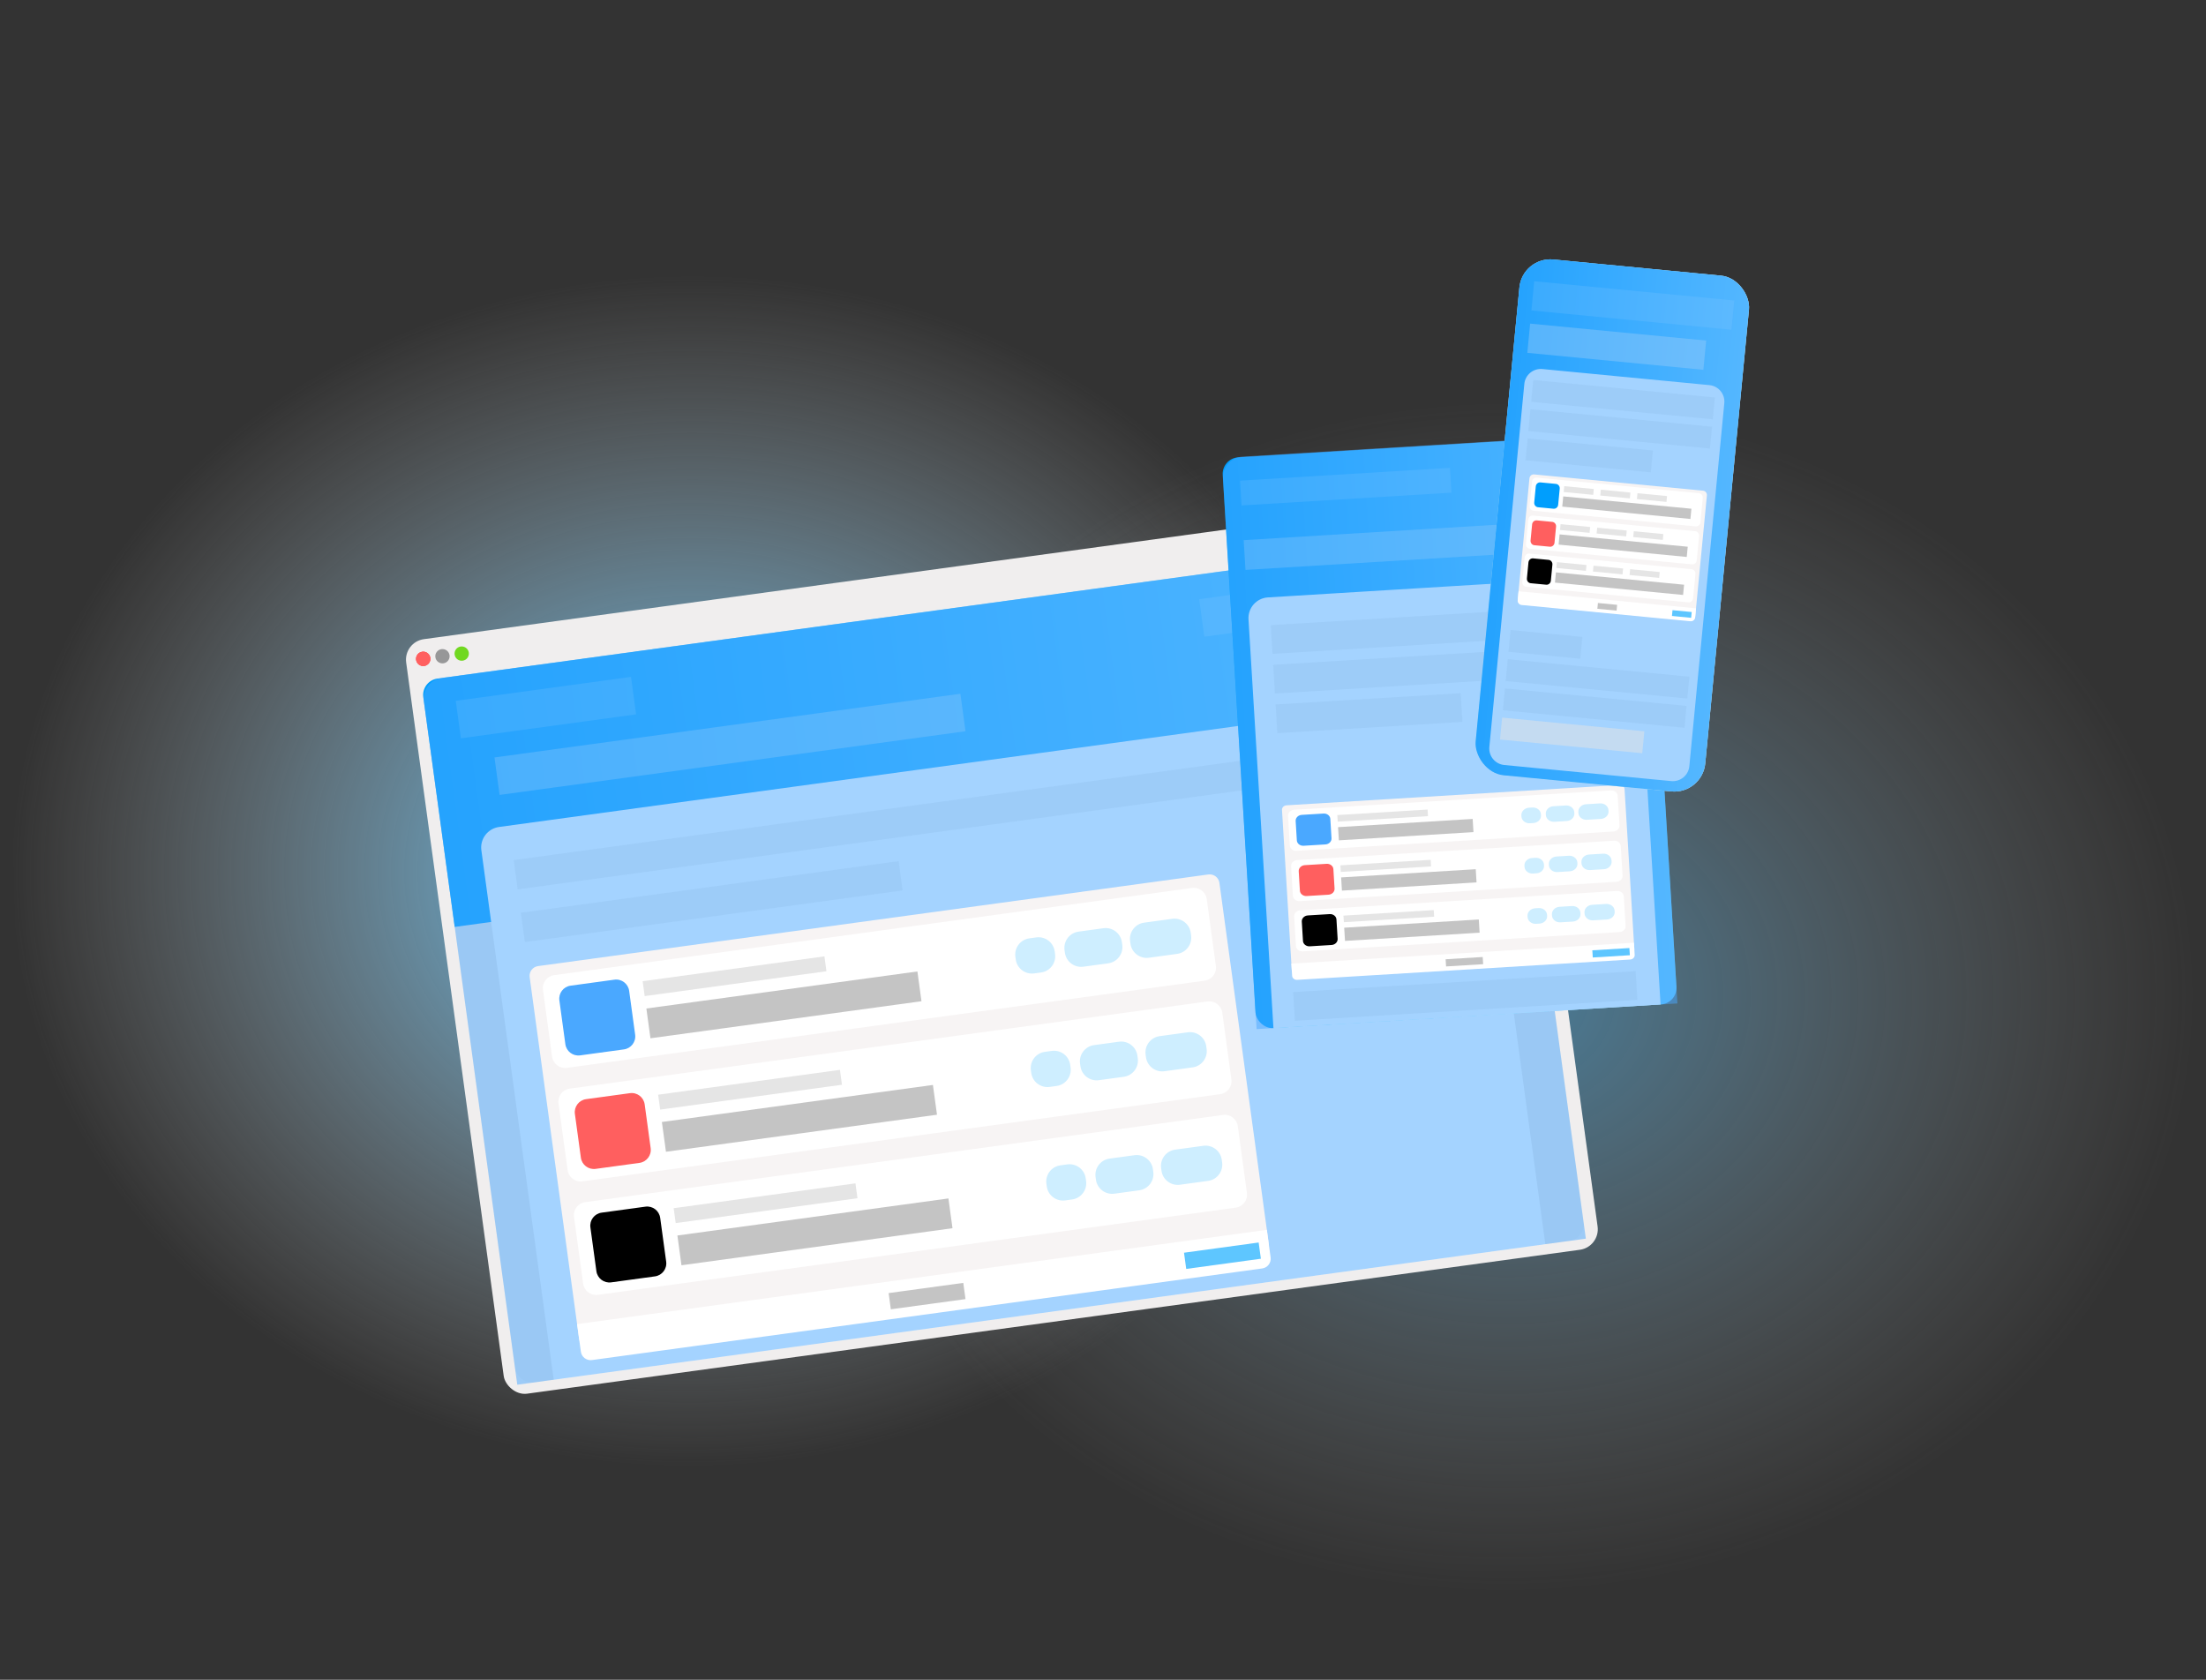 <svg width="1065" height="811" viewBox="0 0 1065 811" fill="none" xmlns="http://www.w3.org/2000/svg">
<rect x="0" y="0" width="1065" height="811" fill="#333333" stroke="none"/>
<g clip-path="url(#clip0_438_534)">
<rect width="653.489" height="578.271" transform="matrix(1 -0.024 -0.024 -1 13.771 717.511)" fill="url(#paint0_radial_438_534)"/>
<rect width="664.771" height="578.271" transform="matrix(1 -0.024 -0.024 -1 402.401 778.372)" fill="url(#paint1_radial_438_534)" fill-opacity="0.5"/>
<rect x="194.735" y="309.94" width="533.01" height="367.678" rx="10" transform="rotate(-7.784 194.735 309.94)" fill="#F0EEEE"/>
<ellipse cx="204.317" cy="318.095" rx="3.455" ry="3.455" transform="rotate(-7.784 204.317 318.095)" fill="#FF5F5F"/>
<ellipse cx="204.317" cy="318.095" rx="3.455" ry="3.455" transform="rotate(-7.784 204.317 318.095)" fill="#FF5F5F"/>
<ellipse cx="204.317" cy="318.095" rx="3.455" ry="3.455" transform="rotate(-7.784 204.317 318.095)" fill="#FF5F5F"/>
<circle cx="213.608" cy="316.825" r="3.455" transform="rotate(-7.784 213.608 316.825)" fill="#979798"/>
<circle cx="222.899" cy="315.555" r="3.455" transform="rotate(-7.784 222.899 315.555)" fill="#71D820"/>
<rect x="203.276" y="328.697" width="520.672" height="343.002" rx="8" transform="rotate(-7.784 203.276 328.697)" fill="#EBE9E9"/>
<path d="M204.36 336.624C203.761 332.246 206.825 328.212 211.203 327.614L711.225 259.266C715.602 258.667 719.636 261.731 720.235 266.109L735.393 377.005L219.518 447.52L204.36 336.624Z" fill="url(#paint2_linear_438_534)"/>
<path d="M232.393 410.524C231.645 405.052 235.475 400.01 240.947 399.262L699.844 336.535C705.315 335.787 710.358 339.617 711.106 345.089L746.045 600.698L267.332 666.133L232.393 410.524Z" fill="white"/>
<rect x="247.981" y="415.236" width="437.266" height="14.312" transform="rotate(-7.784 247.981 415.236)" fill="#E5E5E5" fill-opacity="0.5"/>
<rect x="251.457" y="440.663" width="184.086" height="14.312" transform="rotate(-7.784 251.457 440.663)" fill="#E5E5E5" fill-opacity="0.5"/>
<rect x="238.719" y="365.695" width="227.023" height="18.261" transform="rotate(-7.784 238.719 365.695)" fill="#F3F3F3" fill-opacity="0.3"/>
<rect x="220.039" y="338.361" width="85.38" height="18.261" transform="rotate(-7.784 220.039 338.361)" fill="#CEEEFF" fill-opacity="0.2"/>
<rect x="646.43" y="280.077" width="59.717" height="18.261" transform="rotate(-7.784 646.43 280.077)" fill="#CEEEFF" fill-opacity="0.2"/>
<rect x="578.951" y="289.301" width="59.717" height="18.261" transform="rotate(-7.784 578.951 289.301)" fill="#CEEEFF" fill-opacity="0.2"/>
<g style="mix-blend-mode:darken" opacity="0.5">
<path d="M204.631 338.605C203.883 333.133 207.712 328.091 213.184 327.343L709.243 259.537C714.715 258.789 719.758 262.618 720.506 268.09L765.604 598.024L249.729 668.539L204.631 338.605Z" fill="#4AA8FF"/>
</g>
<path d="M255.708 471.765C255.353 469.171 257.171 466.781 259.767 466.426L583.361 422.194C585.957 421.839 588.349 423.654 588.704 426.248L612.564 600.806C612.919 603.4 611.101 605.79 608.505 606.145L284.911 650.377C282.315 650.732 279.923 648.917 279.568 646.323L255.708 471.765Z" fill="#F7F4F4"/>
<path d="M278.605 639.278L611.601 593.761L613.42 607.068C613.775 609.662 611.957 612.052 609.361 612.407L285.767 656.639C283.171 656.994 280.779 655.179 280.424 652.585L278.605 639.278Z" fill="white"/>
<path d="M429.007 624.302L465.048 619.375L466.118 627.203L430.077 632.129L429.007 624.302Z" fill="#C4C4C4"/>
<path d="M571.607 604.81L607.649 599.883L608.719 607.711L572.677 612.637L571.607 604.81Z" fill="#5EC6FF"/>
<path d="M262.136 477.917C261.663 474.459 264.086 471.271 267.548 470.798L575.472 428.708C578.933 428.235 582.123 430.655 582.596 434.114L587.002 466.35C587.475 469.809 585.052 472.996 581.59 473.469L273.667 515.559C270.205 516.032 267.015 513.612 266.542 510.154L262.136 477.917Z" fill="white"/>
<path d="M270.053 482.997C269.58 479.538 272.004 476.351 275.465 475.878L296.62 472.986C300.082 472.513 303.272 474.933 303.745 478.392L306.633 499.526C307.106 502.985 304.683 506.172 301.221 506.645L280.066 509.537C276.604 510.01 273.415 507.59 272.942 504.132L270.053 482.997Z" fill="#4AA8FF"/>
<path d="M312.052 486.904L442.9 469.018L444.865 483.393L314.017 501.279L312.052 486.904Z" fill="#C4C4C4"/>
<path d="M310.251 473.726L398.005 461.731L398.988 468.919L311.233 480.914L310.251 473.726Z" fill="#E5E5E5"/>
<path d="M490.195 461.931C489.604 457.608 492.633 453.624 496.96 453.032L500.28 452.578C504.607 451.987 508.594 455.012 509.185 459.335L509.36 460.616C509.951 464.939 506.922 468.923 502.595 469.515L499.275 469.969C494.948 470.56 490.961 467.535 490.37 463.212L490.195 461.931Z" fill="#CEEEFF"/>
<path d="M513.933 458.686C513.342 454.363 516.371 450.379 520.698 449.787L532.722 448.144C537.049 447.552 541.036 450.577 541.627 454.901L541.802 456.182C542.393 460.505 539.364 464.489 535.037 465.08L523.013 466.724C518.686 467.315 514.699 464.29 514.108 459.967L513.933 458.686Z" fill="#CEEEFF"/>
<path d="M545.583 454.36C544.992 450.037 548.021 446.053 552.348 445.461L565.955 443.601C570.282 443.01 574.269 446.035 574.86 450.358L575.035 451.639C575.626 455.962 572.597 459.946 568.27 460.538L554.664 462.398C550.336 462.989 546.349 459.964 545.758 455.641L545.583 454.36Z" fill="#CEEEFF"/>
<path d="M269.626 532.711C269.153 529.253 271.576 526.065 275.038 525.592L582.961 483.502C586.423 483.029 589.613 485.449 590.085 488.908L594.492 521.144C594.965 524.603 592.541 527.79 589.08 528.263L281.156 570.353C277.695 570.826 274.505 568.406 274.032 564.948L269.626 532.711Z" fill="white"/>
<path d="M277.543 537.791C277.07 534.332 279.493 531.145 282.955 530.672L304.11 527.78C307.572 527.307 310.762 529.727 311.234 533.186L314.123 554.32C314.596 557.779 312.173 560.966 308.711 561.439L287.556 564.331C284.094 564.804 280.905 562.384 280.432 558.926L277.543 537.791Z" fill="#FF5F5F"/>
<path d="M319.542 541.698L450.39 523.812L452.355 538.187L321.507 556.073L319.542 541.698Z" fill="#C4C4C4"/>
<path d="M317.741 528.52L405.495 516.525L406.477 523.713L318.723 535.708L317.741 528.52Z" fill="#E5E5E5"/>
<path d="M497.685 516.725C497.094 512.402 500.123 508.418 504.45 507.826L507.77 507.372C512.097 506.781 516.084 509.806 516.675 514.129L516.85 515.41C517.441 519.733 514.412 523.717 510.085 524.309L506.765 524.763C502.438 525.354 498.451 522.329 497.86 518.006L497.685 516.725Z" fill="#CEEEFF"/>
<path d="M521.423 513.48C520.832 509.157 523.861 505.173 528.188 504.581L540.211 502.938C544.539 502.346 548.526 505.371 549.117 509.695L549.292 510.976C549.883 515.299 546.854 519.283 542.527 519.874L530.503 521.518C526.176 522.109 522.189 519.084 521.598 514.761L521.423 513.48Z" fill="#CEEEFF"/>
<path d="M553.073 509.154C552.482 504.831 555.511 500.847 559.838 500.255L573.444 498.395C577.772 497.804 581.759 500.829 582.35 505.152L582.525 506.433C583.116 510.756 580.087 514.74 575.759 515.332L562.153 517.192C557.826 517.783 553.839 514.758 553.248 510.435L553.073 509.154Z" fill="#CEEEFF"/>
<path d="M277.116 587.505C276.643 584.047 279.066 580.859 282.528 580.386L590.451 538.296C593.913 537.823 597.102 540.243 597.575 543.702L601.982 575.938C602.454 579.397 600.031 582.584 596.569 583.057L288.646 625.147C285.184 625.621 281.995 623.2 281.522 619.742L277.116 587.505Z" fill="white"/>
<path d="M285.033 592.585C284.56 589.126 286.983 585.939 290.445 585.466L311.6 582.574C315.062 582.101 318.251 584.521 318.724 587.98L321.613 609.114C322.086 612.573 319.663 615.76 316.201 616.233L295.046 619.125C291.584 619.598 288.394 617.178 287.922 613.72L285.033 592.585Z" fill="black"/>
<path d="M327.032 596.492L457.879 578.606L459.844 592.981L328.997 610.867L327.032 596.492Z" fill="#C4C4C4"/>
<path d="M325.23 583.314L412.985 571.319L413.967 578.507L326.213 590.502L325.23 583.314Z" fill="#E5E5E5"/>
<path d="M505.175 571.519C504.584 567.196 507.613 563.212 511.94 562.62L515.26 562.166C519.587 561.575 523.574 564.6 524.165 568.923L524.34 570.204C524.931 574.527 521.902 578.511 517.575 579.103L514.255 579.557C509.928 580.148 505.941 577.123 505.35 572.8L505.175 571.519Z" fill="#CEEEFF"/>
<path d="M528.912 568.274C528.321 563.951 531.35 559.967 535.678 559.375L547.701 557.732C552.029 557.14 556.016 560.166 556.606 564.489L556.782 565.77C557.373 570.093 554.344 574.077 550.016 574.669L537.993 576.312C533.665 576.904 529.678 573.878 529.088 569.555L528.912 568.274Z" fill="#CEEEFF"/>
<path d="M560.563 563.948C559.972 559.625 563.001 555.641 567.328 555.049L580.934 553.189C585.261 552.598 589.248 555.623 589.839 559.946L590.014 561.227C590.605 565.55 587.577 569.534 583.249 570.126L569.643 571.986C565.316 572.577 561.329 569.552 560.738 565.229L560.563 563.948Z" fill="#CEEEFF"/>
<rect x="602.005" y="231.86" width="178.616" height="257.593" rx="15" transform="rotate(-3.492 602.005 231.86)" fill="#F0EEEE"/>
<rect x="589.809" y="221.28" width="203.59" height="276.071" rx="8" transform="rotate(-3.492 589.809 221.28)" fill="url(#paint3_linear_438_534)"/>
<path d="M602.745 299.022C602.409 293.51 606.605 288.768 612.118 288.432L779.043 278.245C784.555 277.909 789.297 282.105 789.633 287.617L801.676 484.955L614.788 496.36L602.745 299.022Z" fill="white"/>
<rect x="774.076" y="221.359" width="11.972" height="11.992" transform="rotate(-3.492 774.076 221.359)" fill="#CEEEFF" fill-opacity="0.2"/>
<rect x="598.659" y="232.064" width="101.519" height="11.992" transform="rotate(-3.492 598.659 232.064)" fill="#CEEEFF" fill-opacity="0.2"/>
<rect x="600.412" y="260.792" width="155.631" height="14.391" transform="rotate(-3.492 600.412 260.792)" fill="#F3F3F3" fill-opacity="0.3"/>
<rect x="613.47" y="301.806" width="165.687" height="13.911" transform="rotate(-3.492 613.47 301.806)" fill="#E5E5E5" fill-opacity="0.5"/>
<rect x="614.639" y="320.958" width="165.687" height="13.911" transform="rotate(-3.492 614.639 320.958)" fill="#E5E5E5" fill-opacity="0.5"/>
<rect opacity="0.5" x="624.281" y="478.961" width="165.687" height="13.911" transform="rotate(-3.492 624.281 478.961)" fill="#E5E5E5"/>
<rect opacity="0.5" x="615.808" y="340.109" width="89.547" height="13.911" transform="rotate(-3.492 615.808 340.109)" fill="#E5E5E5"/>
<g style="mix-blend-mode:darken" opacity="0.5">
<path d="M590.442 231.05C590.105 225.538 594.301 220.796 599.814 220.46L782.99 209.281C788.503 208.945 793.244 213.141 793.581 218.653L809.802 484.459L606.663 496.856L590.442 231.05Z" fill="#4AA8FF"/>
</g>
<path d="M618.915 391.027C618.844 389.878 619.833 388.883 621.122 388.804L781.832 378.997C783.121 378.918 784.223 379.786 784.294 380.935L789.013 458.268C789.083 459.417 788.095 460.412 786.805 460.491L626.096 470.298C624.806 470.377 623.704 469.509 623.634 468.36L618.915 391.027Z" fill="#F7F4F4"/>
<path d="M623.443 465.239L788.822 455.147L789.182 461.042C789.252 462.191 788.264 463.186 786.974 463.265L626.265 473.073C624.976 473.151 623.873 472.284 623.803 471.134L623.443 465.239Z" fill="white"/>
<path d="M697.915 463.131L715.815 462.038L716.026 465.506L698.127 466.599L697.915 463.131Z" fill="#C4C4C4"/>
<path d="M768.736 458.809L786.636 457.716L786.848 461.184L768.948 462.277L768.736 458.809Z" fill="#5EC6FF"/>
<path d="M621.825 393.919C621.732 392.387 623.05 391.06 624.769 390.955L777.696 381.622C779.415 381.517 780.885 382.674 780.978 384.206L781.85 398.488C781.943 400.02 780.625 401.347 778.906 401.452L625.979 410.785C624.26 410.89 622.79 409.733 622.697 408.2L621.825 393.919Z" fill="white"/>
<path d="M625.51 396.384C625.416 394.852 626.734 393.524 628.454 393.419L638.96 392.778C640.679 392.673 642.149 393.83 642.242 395.363L642.814 404.726C642.907 406.258 641.589 407.585 639.87 407.69L629.364 408.331C627.644 408.436 626.175 407.279 626.081 405.747L625.51 396.384Z" fill="#4AA8FF"/>
<path d="M645.981 399.346L710.966 395.38L711.354 401.748L646.37 405.714L645.981 399.346Z" fill="#C4C4C4"/>
<path d="M645.625 393.508L689.207 390.848L689.402 394.033L645.819 396.692L645.625 393.508Z" fill="#E5E5E5"/>
<path d="M734.479 393.673C734.362 391.758 736.01 390.099 738.159 389.968L739.808 389.867C741.957 389.736 743.794 391.183 743.911 393.098L743.945 393.665C744.062 395.581 742.415 397.239 740.266 397.371L738.617 397.471C736.468 397.602 734.631 396.156 734.514 394.241L734.479 393.673Z" fill="#CEEEFF"/>
<path d="M746.268 392.954C746.151 391.039 747.799 389.38 749.948 389.249L755.919 388.884C758.069 388.753 759.905 390.199 760.022 392.114L760.057 392.682C760.174 394.597 758.526 396.256 756.377 396.387L750.406 396.752C748.257 396.883 746.42 395.437 746.303 393.521L746.268 392.954Z" fill="#CEEEFF"/>
<path d="M761.987 391.995C761.87 390.079 763.518 388.42 765.667 388.289L772.424 387.877C774.573 387.746 776.41 389.192 776.527 391.107L776.562 391.675C776.679 393.59 775.031 395.249 772.882 395.38L766.125 395.793C763.976 395.924 762.139 394.477 762.022 392.562L761.987 391.995Z" fill="#CEEEFF"/>
<path d="M623.306 418.194C623.213 416.662 624.531 415.334 626.25 415.23L779.177 405.897C780.896 405.792 782.366 406.949 782.459 408.481L783.331 422.763C783.425 424.295 782.107 425.622 780.387 425.727L627.46 435.06C625.741 435.164 624.272 434.007 624.178 432.475L623.306 418.194Z" fill="white"/>
<path d="M626.991 420.659C626.898 419.126 628.216 417.799 629.935 417.694L640.442 417.053C642.161 416.948 643.63 418.105 643.724 419.637L644.295 429.001C644.389 430.533 643.071 431.86 641.352 431.965L630.845 432.606C629.126 432.711 627.656 431.554 627.563 430.022L626.991 420.659Z" fill="#FF5F5F"/>
<path d="M647.463 423.621L712.447 419.655L712.836 426.023L647.851 429.989L647.463 423.621Z" fill="#C4C4C4"/>
<path d="M647.107 417.783L690.689 415.123L690.883 418.307L647.301 420.967L647.107 417.783Z" fill="#E5E5E5"/>
<path d="M735.961 417.948C735.844 416.033 737.491 414.374 739.64 414.243L741.289 414.142C743.438 414.011 745.275 415.457 745.392 417.373L745.427 417.94C745.543 419.855 743.896 421.514 741.747 421.645L740.098 421.746C737.949 421.877 736.112 420.431 735.995 418.516L735.961 417.948Z" fill="#CEEEFF"/>
<path d="M747.75 417.229C747.633 415.313 749.28 413.655 751.429 413.523L757.401 413.159C759.55 413.028 761.387 414.474 761.504 416.389L761.538 416.957C761.655 418.872 760.008 420.531 757.859 420.662L751.887 421.027C749.738 421.158 747.901 419.711 747.784 417.796L747.75 417.229Z" fill="#CEEEFF"/>
<path d="M763.469 416.269C763.352 414.354 764.999 412.695 767.148 412.564L773.906 412.152C776.055 412.021 777.892 413.467 778.009 415.382L778.043 415.95C778.16 417.865 776.513 419.524 774.364 419.655L767.606 420.067C765.457 420.199 763.62 418.752 763.503 416.837L763.469 416.269Z" fill="#CEEEFF"/>
<path d="M624.788 442.469C624.694 440.936 626.012 439.609 627.732 439.504L780.659 430.172C782.378 430.067 783.847 431.224 783.941 432.756L784.812 447.037C784.906 448.57 783.588 449.897 781.869 450.002L628.942 459.334C627.223 459.439 625.753 458.282 625.659 456.75L624.788 442.469Z" fill="white"/>
<path d="M628.473 444.933C628.379 443.401 629.697 442.074 631.417 441.969L641.923 441.328C643.642 441.223 645.112 442.38 645.205 443.912L645.777 453.275C645.87 454.808 644.552 456.135 642.833 456.24L632.327 456.881C630.607 456.986 629.138 455.829 629.044 454.297L628.473 444.933Z" fill="black"/>
<path d="M648.944 447.895L713.928 443.93L714.317 450.298L649.333 454.264L648.944 447.895Z" fill="#C4C4C4"/>
<path d="M648.588 442.058L692.17 439.398L692.365 442.582L648.782 445.242L648.588 442.058Z" fill="#E5E5E5"/>
<path d="M737.442 442.223C737.325 440.308 738.973 438.649 741.122 438.518L742.77 438.417C744.92 438.286 746.757 439.732 746.873 441.647L746.908 442.215C747.025 444.13 745.377 445.789 743.228 445.92L741.58 446.021C739.431 446.152 737.594 444.706 737.477 442.791L737.442 442.223Z" fill="#CEEEFF"/>
<path d="M749.231 441.504C749.114 439.588 750.762 437.929 752.911 437.798L758.882 437.434C761.031 437.303 762.868 438.749 762.985 440.664L763.02 441.232C763.137 443.147 761.489 444.806 759.34 444.937L753.369 445.301C751.22 445.433 749.383 443.986 749.266 442.071L749.231 441.504Z" fill="#CEEEFF"/>
<path d="M764.95 440.544C764.833 438.629 766.481 436.97 768.63 436.839L775.387 436.427C777.536 436.295 779.373 437.742 779.49 439.657L779.525 440.224C779.641 442.14 777.994 443.799 775.845 443.93L769.088 444.342C766.939 444.473 765.102 443.027 764.985 441.112L764.95 440.544Z" fill="#CEEEFF"/>
<rect x="734.972" y="123.841" width="111.337" height="250.172" rx="15" transform="rotate(5.503 734.972 123.841)" fill="#F0EEEE"/>
<rect x="734.972" y="123.841" width="111.337" height="250.172" rx="15" transform="rotate(5.503 734.972 123.841)" fill="url(#paint4_linear_438_534)"/>
<path d="M735.907 185.367C736.33 180.969 740.239 177.747 744.637 178.171L825.256 185.938C829.654 186.362 832.876 190.271 832.452 194.669L815.568 369.916C815.144 374.314 811.235 377.535 806.838 377.112L726.218 369.344C721.82 368.92 718.598 365.012 719.022 360.614L735.907 185.367Z" fill="white"/>
<rect x="740.684" y="135.783" width="96.993" height="14.174" transform="rotate(5.503 740.684 135.783)" fill="#CEEEFF" fill-opacity="0.2"/>
<rect x="738.713" y="156.24" width="85.381" height="14.174" transform="rotate(5.503 738.713 156.24)" fill="#F3F3F3" fill-opacity="0.4"/>
<rect x="740.209" y="183.44" width="88.113" height="10.631" transform="rotate(5.503 740.209 183.44)" fill="#E5E5E5" fill-opacity="0.5"/>
<rect x="738.85" y="197.549" width="88.113" height="10.631" transform="rotate(5.503 738.85 197.549)" fill="#E5E5E5" fill-opacity="0.5"/>
<rect x="737.491" y="211.658" width="60.791" height="10.631" transform="rotate(5.503 737.491 211.658)" fill="#E5E5E5" fill-opacity="0.5"/>
<rect x="729.267" y="304.135" width="34.836" height="10.631" transform="rotate(5.503 729.267 304.135)" fill="#E5E5E5" fill-opacity="0.5"/>
<rect x="727.908" y="318.244" width="88.113" height="10.631" transform="rotate(5.503 727.908 318.244)" fill="#E5E5E5" fill-opacity="0.5"/>
<rect x="726.548" y="332.353" width="88.113" height="10.631" transform="rotate(5.503 726.548 332.353)" fill="#E5E5E5" fill-opacity="0.5"/>
<g style="mix-blend-mode:multiply" opacity="0.5">
<rect x="734.972" y="123.841" width="111.337" height="250.172" rx="15" transform="rotate(5.503 734.972 123.841)" fill="#4AA8FF"/>
</g>
<path d="M738.375 230.966C738.488 229.798 739.492 228.938 740.619 229.047L822.207 236.907C823.333 237.016 824.155 238.051 824.043 239.22L818.401 297.771C818.289 298.94 817.284 299.8 816.158 299.691L734.57 291.831C733.443 291.722 732.621 290.686 732.734 289.518L738.375 230.966Z" fill="#F7F4F4"/>
<path d="M733.126 285.452L818.793 293.706L818.377 298.024C818.264 299.193 817.26 300.052 816.133 299.944L734.545 292.083C733.419 291.974 732.597 290.939 732.71 289.77L733.126 285.452Z" fill="white"/>
<path d="M771.437 291.12L780.709 292.013L780.44 294.811L771.167 293.917L771.437 291.12Z" fill="#C4C4C4"/>
<path d="M807.443 294.589L816.715 295.482L816.446 298.28L807.173 297.386L807.443 294.589Z" fill="#5EC6FF"/>
<path d="M739.599 232.508C739.712 231.339 740.716 230.48 741.843 230.589L820.205 238.138C821.332 238.247 822.154 239.283 822.041 240.451L820.908 252.214C820.795 253.383 819.791 254.243 818.664 254.134L740.302 246.584C739.175 246.476 738.353 245.44 738.466 244.271L739.599 232.508Z" fill="white"/>
<path d="M741.435 234.821C741.547 233.652 742.552 232.793 743.678 232.901L751.157 233.622C752.284 233.73 753.106 234.766 752.993 235.935L752.246 243.695C752.133 244.863 751.128 245.723 750.002 245.614L742.523 244.894C741.397 244.785 740.575 243.75 740.687 242.581L741.435 234.821Z" fill="#009EFD"/>
<path d="M754.693 239.658L816.564 245.619L816.088 250.558L754.217 244.596L754.693 239.658Z" fill="#C4C4C4"/>
<path d="M755.169 234.72L769.447 236.096L769.175 238.918L754.897 237.542L755.169 234.72Z" fill="#E5E5E5"/>
<path d="M772.846 236.424L787.124 237.799L786.852 240.621L772.574 239.245L772.846 236.424Z" fill="#E5E5E5"/>
<path d="M790.524 238.127L804.801 239.502L804.53 242.324L790.252 240.948L790.524 238.127Z" fill="#E5E5E5"/>
<path d="M737.832 250.85C737.945 249.681 738.949 248.821 740.076 248.93L818.438 256.48C819.565 256.588 820.387 257.624 820.274 258.793L819.141 270.556C819.028 271.725 818.024 272.584 816.897 272.476L738.534 264.926C737.408 264.817 736.586 263.782 736.699 262.613L737.832 250.85Z" fill="white"/>
<path d="M739.668 253.162C739.78 251.994 740.785 251.134 741.911 251.243L749.39 251.963C750.517 252.072 751.339 253.107 751.226 254.276L750.478 262.036C750.366 263.205 749.361 264.064 748.235 263.956L740.756 263.235C739.629 263.127 738.807 262.091 738.92 260.922L739.668 253.162Z" fill="#FF5F5F"/>
<path d="M752.926 258L814.797 263.961L814.321 268.899L752.45 262.938L752.926 258Z" fill="#C4C4C4"/>
<path d="M753.402 253.062L767.68 254.437L767.408 257.259L753.13 255.883L753.402 253.062Z" fill="#E5E5E5"/>
<path d="M771.079 254.765L785.357 256.141L785.085 258.962L770.807 257.587L771.079 254.765Z" fill="#E5E5E5"/>
<path d="M788.756 256.468L803.034 257.844L802.762 260.665L788.485 259.29L788.756 256.468Z" fill="#E5E5E5"/>
<path d="M736.065 269.191C736.177 268.022 737.182 267.163 738.308 267.271L816.671 274.821C817.798 274.93 818.62 275.965 818.507 277.134L817.374 288.897C817.261 290.066 816.257 290.925 815.13 290.817L736.767 283.267C735.641 283.158 734.819 282.123 734.931 280.954L736.065 269.191Z" fill="white"/>
<path d="M737.901 271.504C738.013 270.335 739.018 269.476 740.144 269.584L747.623 270.305C748.75 270.413 749.572 271.449 749.459 272.617L748.711 280.377C748.599 281.546 747.594 282.406 746.468 282.297L738.989 281.576C737.862 281.468 737.04 280.432 737.153 279.264L737.901 271.504Z" fill="black"/>
<path d="M751.159 276.341L813.03 282.302L812.554 287.24L750.683 281.279L751.159 276.341Z" fill="#C4C4C4"/>
<path d="M751.635 271.403L765.912 272.779L765.641 275.6L751.363 274.225L751.635 271.403Z" fill="#E5E5E5"/>
<path d="M769.312 273.106L783.59 274.482L783.318 277.304L769.04 275.928L769.312 273.106Z" fill="#E5E5E5"/>
<path d="M786.989 274.809L801.267 276.185L800.995 279.007L786.717 277.631L786.989 274.809Z" fill="#E5E5E5"/>
<rect x="725.189" y="346.462" width="68.988" height="10.631" transform="rotate(5.503 725.189 346.462)" fill="#E5E5E5" fill-opacity="0.5"/>
</g>
<defs>
<radialGradient id="paint0_radial_438_534" cx="0" cy="0" r="1" gradientUnits="userSpaceOnUse" gradientTransform="translate(326.745 289.135) rotate(90) scale(289.135 326.745)">
<stop stop-color="#5EC6FF"/>
<stop offset="1" stop-color="#C4C4C4" stop-opacity="0"/>
</radialGradient>
<radialGradient id="paint1_radial_438_534" cx="0" cy="0" r="1" gradientUnits="userSpaceOnUse" gradientTransform="translate(332.385 289.135) rotate(90) scale(289.135 332.385)">
<stop stop-color="#5EC6FF"/>
<stop offset="1" stop-color="#C4C4C4" stop-opacity="0"/>
</radialGradient>
<linearGradient id="paint2_linear_438_534" x1="727.272" y1="317.594" x2="211.397" y2="388.108" gradientUnits="userSpaceOnUse">
<stop stop-color="#5EC6FF"/>
<stop offset="1" stop-color="#009EFD"/>
</linearGradient>
<linearGradient id="paint3_linear_438_534" x1="793.398" y1="359.315" x2="589.809" y2="359.315" gradientUnits="userSpaceOnUse">
<stop stop-color="#5EC6FF"/>
<stop offset="1" stop-color="#009EFD"/>
</linearGradient>
<linearGradient id="paint4_linear_438_534" x1="846.309" y1="248.927" x2="734.972" y2="248.927" gradientUnits="userSpaceOnUse">
<stop stop-color="#5EC6FF"/>
<stop offset="1" stop-color="#009EFD"/>
</linearGradient>
<clipPath id="clip0_438_534">
<rect width="1065" height="811" fill="white"/>
</clipPath>
</defs>
</svg>
